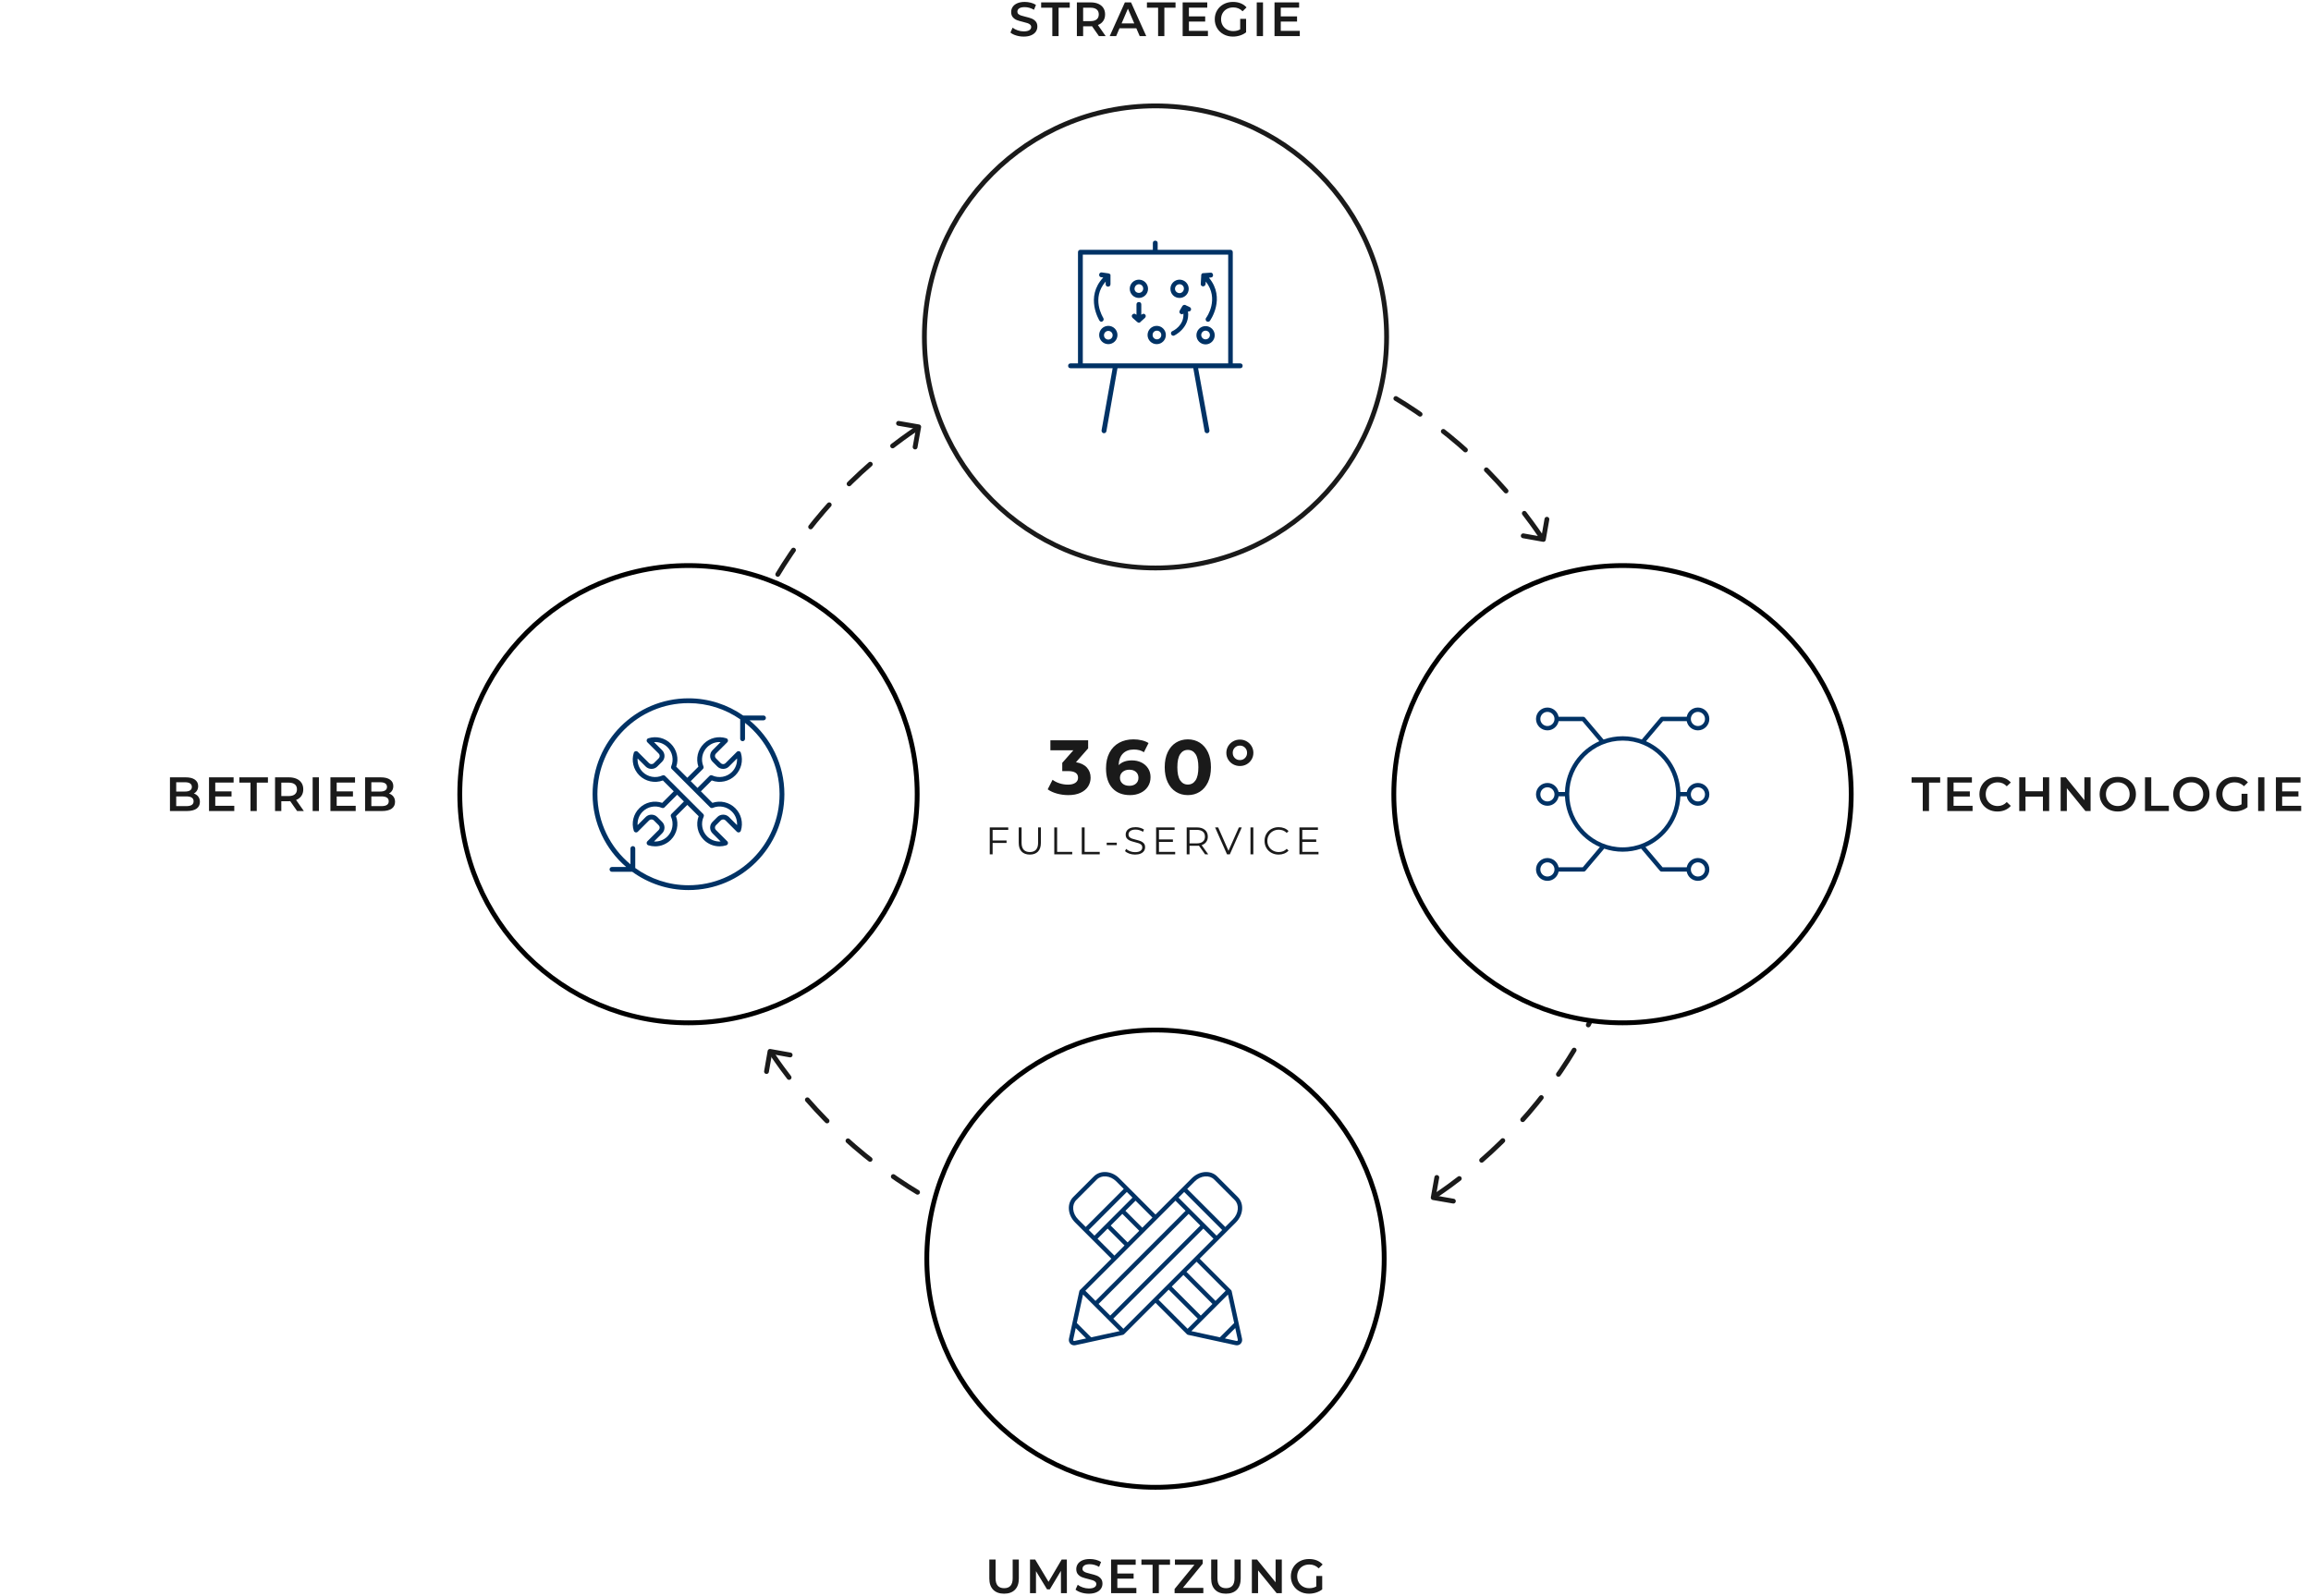 <?xml version="1.0" encoding="UTF-8"?>
<svg width="960px" height="663px" viewBox="0 0 960 663" version="1.1" xmlns="http://www.w3.org/2000/svg" xmlns:xlink="http://www.w3.org/1999/xlink">
    <!-- Generator: Sketch 50.2 (55047) - http://www.bohemiancoding.com/sketch -->
    <title>export-360-degree-full-service</title>
    <desc>Created with Sketch.</desc>
    <defs></defs>
    <g id="NETVICO" stroke="none" stroke-width="1" fill="none" fill-rule="evenodd">
        <g id="Digital-Signage---Inline-Images" transform="translate(-240, -12424)">
            <g id="export-360-degree-full-service" transform="translate(240, 12420)">
                <rect id="Rectangle-10" fill="#FFFFFF" x="0" y="4" width="960" height="663"></rect>
                <path d="M446.964,320.72 C448.927,321.04 450.431,321.771 451.476,322.912 C452.521,324.053 453.044,325.467 453.044,327.152 C453.044,328.453 452.703,329.653 452.02,330.752 C451.337,331.851 450.297,332.731 448.9,333.392 C447.503,334.053 445.791,334.384 443.764,334.384 C442.185,334.384 440.633,334.176 439.108,333.76 C437.583,333.344 436.287,332.752 435.22,331.984 L437.236,328.016 C438.089,328.656 439.076,329.152 440.196,329.504 C441.316,329.856 442.463,330.032 443.636,330.032 C444.937,330.032 445.961,329.781 446.708,329.28 C447.455,328.779 447.828,328.069 447.828,327.152 C447.828,325.317 446.431,324.4 443.636,324.4 L441.268,324.4 L441.268,320.976 L445.876,315.76 L436.34,315.76 L436.34,311.6 L452.02,311.6 L452.02,314.96 L446.964,320.72 Z M470.228,319.952 C471.657,319.952 472.959,320.24 474.132,320.816 C475.305,321.392 476.233,322.208 476.916,323.264 C477.599,324.32 477.94,325.541 477.94,326.928 C477.94,328.421 477.567,329.733 476.82,330.864 C476.073,331.995 475.055,332.864 473.764,333.472 C472.473,334.08 471.039,334.384 469.46,334.384 C466.324,334.384 463.871,333.424 462.1,331.504 C460.329,329.584 459.444,326.843 459.444,323.28 C459.444,320.741 459.924,318.565 460.884,316.752 C461.844,314.939 463.183,313.563 464.9,312.624 C466.617,311.685 468.607,311.216 470.868,311.216 C472.063,311.216 473.209,311.349 474.308,311.616 C475.407,311.883 476.34,312.261 477.108,312.752 L475.188,316.56 C474.079,315.813 472.681,315.44 470.996,315.44 C469.097,315.44 467.593,315.995 466.484,317.104 C465.375,318.213 464.777,319.824 464.692,321.936 C466.015,320.613 467.86,319.952 470.228,319.952 Z M469.172,330.512 C470.281,330.512 471.183,330.213 471.876,329.616 C472.569,329.019 472.916,328.208 472.916,327.184 C472.916,326.16 472.569,325.344 471.876,324.736 C471.183,324.128 470.26,323.824 469.108,323.824 C467.977,323.824 467.049,324.139 466.324,324.768 C465.599,325.397 465.236,326.203 465.236,327.184 C465.236,328.165 465.588,328.965 466.292,329.584 C466.996,330.203 467.956,330.512 469.172,330.512 Z M493.428,334.384 C491.572,334.384 489.919,333.925 488.468,333.008 C487.017,332.091 485.881,330.763 485.06,329.024 C484.239,327.285 483.828,325.211 483.828,322.8 C483.828,320.389 484.239,318.315 485.06,316.576 C485.881,314.837 487.017,313.509 488.468,312.592 C489.919,311.675 491.572,311.216 493.428,311.216 C495.284,311.216 496.937,311.675 498.388,312.592 C499.839,313.509 500.975,314.837 501.796,316.576 C502.617,318.315 503.028,320.389 503.028,322.8 C503.028,325.211 502.617,327.285 501.796,329.024 C500.975,330.763 499.839,332.091 498.388,333.008 C496.937,333.925 495.284,334.384 493.428,334.384 Z M493.428,330 C494.793,330 495.865,329.413 496.644,328.24 C497.423,327.067 497.812,325.253 497.812,322.8 C497.812,320.347 497.423,318.533 496.644,317.36 C495.865,316.187 494.793,315.6 493.428,315.6 C492.084,315.6 491.023,316.187 490.244,317.36 C489.465,318.533 489.076,320.347 489.076,322.8 C489.076,325.253 489.465,327.067 490.244,328.24 C491.023,329.413 492.084,330 493.428,330 Z M515.06,322.288 C514.036,322.288 513.092,322.048 512.228,321.568 C511.364,321.088 510.681,320.427 510.18,319.584 C509.679,318.741 509.428,317.819 509.428,316.816 C509.428,315.813 509.679,314.891 510.18,314.048 C510.681,313.205 511.364,312.539 512.228,312.048 C513.092,311.557 514.036,311.312 515.06,311.312 C516.084,311.312 517.023,311.557 517.876,312.048 C518.729,312.539 519.407,313.205 519.908,314.048 C520.409,314.891 520.66,315.813 520.66,316.816 C520.66,317.819 520.409,318.741 519.908,319.584 C519.407,320.427 518.729,321.088 517.876,321.568 C517.023,322.048 516.084,322.288 515.06,322.288 Z M515.06,319.824 C515.913,319.824 516.623,319.536 517.188,318.96 C517.753,318.384 518.036,317.669 518.036,316.816 C518.036,315.963 517.753,315.248 517.188,314.672 C516.623,314.096 515.913,313.808 515.06,313.808 C514.207,313.808 513.497,314.096 512.932,314.672 C512.367,315.248 512.084,315.963 512.084,316.816 C512.084,317.669 512.367,318.384 512.932,318.96 C513.497,319.536 514.207,319.824 515.06,319.824 Z" id="360°-copy-2" fill="#1A1A1A"></path>
                <path d="M412.336,348.824 L412.336,353.224 L418.128,353.224 L418.128,354.248 L412.336,354.248 L412.336,359 L411.152,359 L411.152,347.8 L418.832,347.8 L418.832,348.824 L412.336,348.824 Z M427.792,359.096 C426.341,359.096 425.211,358.68 424.4,357.848 C423.589,357.016 423.184,355.805 423.184,354.216 L423.184,347.8 L424.368,347.8 L424.368,354.168 C424.368,355.469 424.661,356.44 425.248,357.08 C425.835,357.72 426.683,358.04 427.792,358.04 C428.912,358.04 429.765,357.72 430.352,357.08 C430.939,356.44 431.232,355.469 431.232,354.168 L431.232,347.8 L432.384,347.8 L432.384,354.216 C432.384,355.805 431.981,357.016 431.176,357.848 C430.371,358.68 429.243,359.096 427.792,359.096 Z M437.952,347.8 L439.136,347.8 L439.136,357.976 L445.408,357.976 L445.408,359 L437.952,359 L437.952,347.8 Z M449.376,347.8 L450.56,347.8 L450.56,357.976 L456.832,357.976 L456.832,359 L449.376,359 L449.376,347.8 Z M459.728,354.168 L463.92,354.168 L463.92,355.16 L459.728,355.16 L459.728,354.168 Z M471.504,359.096 C470.672,359.096 469.875,358.963 469.112,358.696 C468.349,358.429 467.76,358.077 467.344,357.64 L467.808,356.728 C468.213,357.133 468.752,357.461 469.424,357.712 C470.096,357.963 470.789,358.088 471.504,358.088 C472.507,358.088 473.259,357.904 473.76,357.536 C474.261,357.168 474.512,356.691 474.512,356.104 C474.512,355.656 474.376,355.299 474.104,355.032 C473.832,354.765 473.499,354.56 473.104,354.416 C472.709,354.272 472.16,354.115 471.456,353.944 C470.613,353.731 469.941,353.525 469.44,353.328 C468.939,353.131 468.509,352.829 468.152,352.424 C467.795,352.019 467.616,351.469 467.616,350.776 C467.616,350.211 467.765,349.696 468.064,349.232 C468.363,348.768 468.821,348.397 469.44,348.12 C470.059,347.843 470.827,347.704 471.744,347.704 C472.384,347.704 473.011,347.792 473.624,347.968 C474.237,348.144 474.768,348.387 475.216,348.696 L474.816,349.64 C474.347,349.331 473.845,349.099 473.312,348.944 C472.779,348.789 472.256,348.712 471.744,348.712 C470.763,348.712 470.024,348.901 469.528,349.28 C469.032,349.659 468.784,350.147 468.784,350.744 C468.784,351.192 468.92,351.552 469.192,351.824 C469.464,352.096 469.805,352.304 470.216,352.448 C470.627,352.592 471.179,352.749 471.872,352.92 C472.693,353.123 473.357,353.323 473.864,353.52 C474.371,353.717 474.8,354.016 475.152,354.416 C475.504,354.816 475.68,355.357 475.68,356.04 C475.68,356.605 475.528,357.12 475.224,357.584 C474.92,358.048 474.453,358.416 473.824,358.688 C473.195,358.96 472.421,359.096 471.504,359.096 Z M488.176,357.976 L488.176,359 L480.256,359 L480.256,347.8 L487.936,347.8 L487.936,348.824 L481.44,348.824 L481.44,352.808 L487.232,352.808 L487.232,353.816 L481.44,353.816 L481.44,357.976 L488.176,357.976 Z M500.608,359 L498.048,355.4 C497.76,355.432 497.461,355.448 497.152,355.448 L494.144,355.448 L494.144,359 L492.96,359 L492.96,347.8 L497.152,347.8 C498.581,347.8 499.701,348.141 500.512,348.824 C501.323,349.507 501.728,350.445 501.728,351.64 C501.728,352.515 501.507,353.253 501.064,353.856 C500.621,354.459 499.989,354.893 499.168,355.16 L501.904,359 L500.608,359 Z M497.12,354.44 C498.229,354.44 499.077,354.195 499.664,353.704 C500.251,353.213 500.544,352.525 500.544,351.64 C500.544,350.733 500.251,350.037 499.664,349.552 C499.077,349.067 498.229,348.824 497.12,348.824 L494.144,348.824 L494.144,354.44 L497.12,354.44 Z M515.84,347.8 L510.88,359 L509.712,359 L504.752,347.8 L506.032,347.8 L510.32,357.528 L514.64,347.8 L515.84,347.8 Z M519.456,347.8 L520.64,347.8 L520.64,359 L519.456,359 L519.456,347.8 Z M531.152,359.096 C530.043,359.096 529.043,358.851 528.152,358.36 C527.261,357.869 526.563,357.189 526.056,356.32 C525.549,355.451 525.296,354.477 525.296,353.4 C525.296,352.323 525.549,351.349 526.056,350.48 C526.563,349.611 527.264,348.931 528.16,348.44 C529.056,347.949 530.059,347.704 531.168,347.704 C532,347.704 532.768,347.843 533.472,348.12 C534.176,348.397 534.773,348.803 535.264,349.336 L534.512,350.088 C533.637,349.203 532.533,348.76 531.2,348.76 C530.315,348.76 529.509,348.963 528.784,349.368 C528.059,349.773 527.491,350.328 527.08,351.032 C526.669,351.736 526.464,352.525 526.464,353.4 C526.464,354.275 526.669,355.064 527.08,355.768 C527.491,356.472 528.059,357.027 528.784,357.432 C529.509,357.837 530.315,358.04 531.2,358.04 C532.544,358.04 533.648,357.592 534.512,356.696 L535.264,357.448 C534.773,357.981 534.173,358.389 533.464,358.672 C532.755,358.955 531.984,359.096 531.152,359.096 Z M547.712,357.976 L547.712,359 L539.792,359 L539.792,347.8 L547.472,347.8 L547.472,348.824 L540.976,348.824 L540.976,352.808 L546.768,352.808 L546.768,353.816 L540.976,353.816 L540.976,357.976 L547.712,357.976 Z" id="Full-Service-Copy-2" fill="#1A1A1A"></path>
                <g id="Group-18-Copy-6" transform="translate(480, 142)" stroke="#1A1A1A" stroke-linecap="round" stroke-width="2">
                    <path d="M160.231,85.03 C158.912,83.074 157.559,81.143 156.171,79.24 C121.168,31.212 64.479,0 0.5,0" id="Oval-6" stroke-dasharray="12"></path>
                    <polyline id="Path-2" stroke-linejoin="round" transform="translate(159.406, 83.67) rotate(55) translate(-159.406, -83.67) " points="156.393 89.67 162.42 83.67 156.393 77.67"></polyline>
                </g>
                <g id="Group-18-Copy-7" transform="translate(636.5, 424) rotate(90) translate(-636.5, -424) translate(553, 379)" stroke="#1A1A1A" stroke-linecap="round" stroke-width="2">
                    <path d="M160.231,85.03 C158.912,83.074 157.559,81.143 156.171,79.24 C121.168,31.212 64.479,0 0.5,0" id="Oval-6" stroke-dasharray="12"></path>
                    <polyline id="Path-2" stroke-linejoin="round" transform="translate(159.406, 83.67) rotate(55) translate(-159.406, -83.67) " points="156.393 89.67 162.42 83.67 156.393 77.67"></polyline>
                </g>
                <g id="Group-18-Copy-8" transform="translate(397.5, 482) rotate(180) translate(-397.5, -482) translate(314, 437)" stroke="#1A1A1A" stroke-linecap="round" stroke-width="2">
                    <path d="M160.231,85.03 C158.912,83.074 157.559,81.143 156.171,79.24 C121.168,31.212 64.479,0 0.5,0" id="Oval-6" stroke-dasharray="12"></path>
                    <polyline id="Path-2" stroke-linejoin="round" transform="translate(159.406, 83.67) rotate(55) translate(-159.406, -83.67) " points="156.393 89.67 162.42 83.67 156.393 77.67"></polyline>
                </g>
                <g id="Group-18-Copy-9" transform="translate(340.5, 259) rotate(270) translate(-340.5, -259) translate(257, 214)" stroke="#1A1A1A" stroke-linecap="round" stroke-width="2">
                    <path d="M160.231,85.03 C158.912,83.074 157.559,81.143 156.171,79.24 C121.168,31.212 64.479,0 0.5,0" id="Oval-6" stroke-dasharray="12"></path>
                    <polyline id="Path-2" stroke-linejoin="round" transform="translate(159.406, 83.67) rotate(55) translate(-159.406, -83.67) " points="156.393 89.67 162.42 83.67 156.393 77.67"></polyline>
                </g>
                <g id="Group-20-Copy-2" transform="translate(384, 431)">
                    <circle id="Oval-4-Copy-2" stroke="#000000" stroke-width="2" fill="#FFFFFF" cx="96" cy="96" r="95"></circle>
                    <g id="icons/realisation" transform="translate(60, 60)" fill="#003265" fill-rule="nonzero">
                        <path d="M71.974,15.569 C72.141,13.544 71.5,11.695 70.169,10.366 L61.633,1.829 C60.303,0.498 58.451,-0.137 56.429,0.025 C54.46,0.188 52.551,1.1 51.057,2.596 L36,17.654 L20.943,2.596 C19.447,1.1 17.539,0.187 15.57,0.025 C13.545,-0.135 11.698,0.499 10.367,1.829 L1.83,10.366 C0.5,11.696 -0.141,13.544 0.026,15.569 C0.188,17.538 1.101,19.448 2.596,20.943 L17.654,36.001 L4.6,49.056 C4.477,49.178 4.393,49.332 4.357,49.5 L0.06,69.235 C-0.113,70.029 0.105,70.825 0.642,71.361 C1.057,71.776 1.627,72 2.231,72 C2.408,72 2.587,71.981 2.767,71.942 L22.5,67.646 C22.668,67.609 22.823,67.524 22.945,67.402 L36,54.348 L49.054,67.403 C49.176,67.525 49.33,67.609 49.499,67.647 L69.232,71.941 C69.412,71.981 69.592,72 69.769,72 C70.373,72 70.943,71.776 71.357,71.361 C71.895,70.824 72.112,70.029 71.94,69.235 L67.643,49.5 C67.606,49.331 67.523,49.178 67.4,49.056 L54.346,36 L69.403,20.942 C70.898,19.447 71.812,17.538 71.974,15.569 Z M61.36,26.441 L45.559,10.64 L47.909,8.289 L63.71,24.091 L61.36,26.441 Z M22.667,65.135 L18.46,60.93 L55.88,23.507 L60.087,27.714 L22.667,65.135 Z M54.812,59.656 L42.752,47.595 L47.594,42.752 L59.655,54.813 L54.812,59.656 Z M44.286,11.912 L48.493,16.118 L11.072,53.54 L6.867,49.335 L44.286,11.912 Z M8.29,24.091 L24.09,8.289 L26.441,10.64 L10.64,26.441 L8.29,24.091 Z M22.235,17.391 L29.248,24.405 L24.405,29.248 L17.392,22.234 L22.235,17.391 Z M49.765,17.391 L54.608,22.234 L17.188,59.656 L12.345,54.813 L49.765,17.391 Z M30.521,23.132 L23.507,16.118 L27.714,11.911 L34.727,18.925 L30.521,23.132 Z M1.82,15.422 C1.697,13.933 2.153,12.589 3.103,11.639 L11.639,3.102 C12.59,2.152 13.931,1.693 15.423,1.819 C16.968,1.946 18.476,2.674 19.671,3.869 L22.818,7.016 L7.017,22.817 L3.87,19.67 C2.675,18.475 1.947,16.967 1.82,15.422 Z M11.913,27.713 L16.119,23.507 L23.133,30.52 L18.926,34.727 L11.913,27.713 Z M5.893,50.906 L21.095,66.108 L9.263,68.685 L3.317,62.739 L5.893,50.906 Z M2.384,70.183 C2.184,70.227 2.019,70.192 1.915,70.087 C1.81,69.983 1.776,69.816 1.82,69.619 L2.862,64.829 L7.173,69.141 L2.384,70.183 Z M41.479,48.868 L53.54,60.93 L49.333,65.136 L37.272,53.076 L41.479,48.868 Z M70.086,70.087 C69.98,70.192 69.814,70.225 69.616,70.182 L64.828,69.14 L69.139,64.829 L70.181,69.619 C70.224,69.816 70.19,69.983 70.086,70.087 Z M68.684,62.739 L62.737,68.684 L50.904,66.108 L66.107,50.906 L68.684,62.739 Z M65.134,49.335 L60.928,53.54 L48.867,41.479 L53.073,37.272 L65.134,49.335 Z M64.983,22.817 L49.182,7.015 L52.329,3.868 C53.523,2.674 55.032,1.945 56.577,1.818 C58.067,1.693 59.41,2.152 60.361,3.101 L68.897,11.638 C69.847,12.588 70.303,13.932 70.18,15.421 C70.052,16.966 69.325,18.475 68.131,19.67 L64.983,22.817 Z" id="Shape"></path>
                    </g>
                    <path d="M33.11,235.2 C31.177,235.2 29.67,234.657 28.59,233.57 C27.51,232.483 26.97,230.927 26.97,228.9 L26.97,221 L29.57,221 L29.57,228.8 C29.57,231.547 30.757,232.92 33.13,232.92 C35.49,232.92 36.67,231.547 36.67,228.8 L36.67,221 L39.23,221 L39.23,228.9 C39.23,230.927 38.693,232.483 37.62,233.57 C36.547,234.657 35.043,235.2 33.11,235.2 Z M56.73,235 L56.71,225.72 L52.11,233.4 L50.95,233.4 L46.35,225.84 L46.35,235 L43.87,235 L43.87,221 L46.01,221 L51.57,230.28 L57.03,221 L59.17,221 L59.19,235 L56.73,235 Z M68.31,235.2 C67.23,235.2 66.187,235.047 65.18,234.74 C64.173,234.433 63.377,234.027 62.79,233.52 L63.69,231.5 C64.263,231.953 64.967,232.323 65.8,232.61 C66.633,232.897 67.47,233.04 68.31,233.04 C69.35,233.04 70.127,232.873 70.64,232.54 C71.153,232.207 71.41,231.767 71.41,231.22 C71.41,230.82 71.267,230.49 70.98,230.23 C70.693,229.97 70.33,229.767 69.89,229.62 C69.45,229.473 68.85,229.307 68.09,229.12 C67.023,228.867 66.16,228.613 65.5,228.36 C64.84,228.107 64.273,227.71 63.8,227.17 C63.327,226.63 63.09,225.9 63.09,224.98 C63.09,224.207 63.3,223.503 63.72,222.87 C64.14,222.237 64.773,221.733 65.62,221.36 C66.467,220.987 67.503,220.8 68.73,220.8 C69.583,220.8 70.423,220.907 71.25,221.12 C72.077,221.333 72.79,221.64 73.39,222.04 L72.57,224.06 C71.957,223.7 71.317,223.427 70.65,223.24 C69.983,223.053 69.337,222.96 68.71,222.96 C67.683,222.96 66.92,223.133 66.42,223.48 C65.92,223.827 65.67,224.287 65.67,224.86 C65.67,225.26 65.813,225.587 66.1,225.84 C66.387,226.093 66.75,226.293 67.19,226.44 C67.63,226.587 68.23,226.753 68.99,226.94 C70.03,227.18 70.883,227.43 71.55,227.69 C72.217,227.95 72.787,228.347 73.26,228.88 C73.733,229.413 73.97,230.133 73.97,231.04 C73.97,231.813 73.76,232.513 73.34,233.14 C72.92,233.767 72.283,234.267 71.43,234.64 C70.577,235.013 69.537,235.2 68.31,235.2 Z M88.05,232.82 L88.05,235 L77.55,235 L77.55,221 L87.77,221 L87.77,223.18 L80.15,223.18 L80.15,226.82 L86.91,226.82 L86.91,228.96 L80.15,228.96 L80.15,232.82 L88.05,232.82 Z M94.79,223.2 L90.15,223.2 L90.15,221 L102.03,221 L102.03,223.2 L97.39,223.2 L97.39,235 L94.79,235 L94.79,223.2 Z M115.87,232.8 L115.87,235 L103.93,235 L103.93,233.26 L112.17,223.2 L104.07,223.2 L104.07,221 L115.61,221 L115.61,222.74 L107.37,232.8 L115.87,232.8 Z M125.27,235.2 C123.337,235.2 121.83,234.657 120.75,233.57 C119.67,232.483 119.13,230.927 119.13,228.9 L119.13,221 L121.73,221 L121.73,228.8 C121.73,231.547 122.917,232.92 125.29,232.92 C127.65,232.92 128.83,231.547 128.83,228.8 L128.83,221 L131.39,221 L131.39,228.9 C131.39,230.927 130.853,232.483 129.78,233.57 C128.707,234.657 127.203,235.2 125.27,235.2 Z M148.47,221 L148.47,235 L146.33,235 L138.61,225.52 L138.61,235 L136.03,235 L136.03,221 L138.17,221 L145.89,230.48 L145.89,221 L148.47,221 Z M162.79,227.84 L165.25,227.84 L165.25,233.42 C164.53,233.993 163.69,234.433 162.73,234.74 C161.77,235.047 160.783,235.2 159.77,235.2 C158.343,235.2 157.057,234.89 155.91,234.27 C154.763,233.65 153.863,232.793 153.21,231.7 C152.557,230.607 152.23,229.373 152.23,228 C152.23,226.627 152.557,225.393 153.21,224.3 C153.863,223.207 154.767,222.35 155.92,221.73 C157.073,221.11 158.37,220.8 159.81,220.8 C160.983,220.8 162.05,220.993 163.01,221.38 C163.97,221.767 164.777,222.333 165.43,223.08 L163.79,224.68 C162.723,223.613 161.437,223.08 159.93,223.08 C158.943,223.08 158.067,223.287 157.3,223.7 C156.533,224.113 155.933,224.693 155.5,225.44 C155.067,226.187 154.85,227.04 154.85,228 C154.85,228.933 155.067,229.773 155.5,230.52 C155.933,231.267 156.533,231.853 157.3,232.28 C158.067,232.707 158.937,232.92 159.91,232.92 C161.003,232.92 161.963,232.68 162.79,232.2 L162.79,227.84 Z" id="Umsetzung" fill="#1A1A1A"></path>
                </g>
                <g id="Group-21-Copy-2" transform="translate(68, 238)">
                    <circle id="Oval-4-Copy-3" stroke="#000000" stroke-width="2" fill="#FFFFFF" cx="218" cy="96" r="95"></circle>
                    <g id="noun_1723844_cc" transform="translate(178, 56)" fill="#003265" fill-rule="nonzero">
                        <path d="M0.164,40 C0.164,52.093 5.587,62.936 14.121,70.248 L8.211,70.248 C7.658,70.248 7.211,70.695 7.211,71.248 C7.211,71.801 7.658,72.248 8.211,72.248 L16.653,72.248 C23.219,77.015 31.284,79.836 40,79.836 C61.966,79.836 79.836,61.966 79.836,40 C79.836,27.663 74.198,16.618 65.364,9.306 L71.159,9.306 C71.712,9.306 72.159,8.858 72.159,8.306 C72.159,7.753 71.712,7.306 71.159,7.306 L62.72,7.306 C56.27,2.81 48.44,0.164 40,0.164 C18.034,0.164 0.164,18.034 0.164,40 Z M40,2.164 C47.974,2.164 55.375,4.65 61.482,8.878 L61.482,16.983 C61.482,17.536 61.93,17.983 62.482,17.983 C63.035,17.983 63.482,17.536 63.482,16.983 L63.482,10.366 C72.218,17.302 77.836,28.004 77.836,40 C77.836,60.863 60.863,77.836 40,77.836 C31.749,77.836 24.113,75.174 17.889,70.674 L17.889,62.571 C17.889,62.019 17.441,61.571 16.889,61.571 C16.336,61.571 15.889,62.019 15.889,62.571 L15.889,69.135 C7.51,62.19 2.164,51.708 2.164,40 C2.164,19.137 19.137,2.164 40,2.164 Z" id="Shape"></path>
                        <path d="M19.562,45.831 C17.106,48.284 16.232,51.87 17.279,55.189 C17.385,55.522 17.656,55.777 17.996,55.86 C18.332,55.939 18.693,55.843 18.94,55.596 L23.657,50.878 C24.175,50.358 25.078,50.36 25.595,50.878 L27.637,52.919 C28.17,53.453 28.17,54.323 27.637,54.857 L22.919,59.574 C22.672,59.821 22.571,60.18 22.654,60.519 C22.737,60.858 22.992,61.13 23.325,61.235 C24.252,61.527 25.2,61.67 26.139,61.67 C28.559,61.67 30.915,60.722 32.684,58.953 C35.253,56.385 36.066,52.524 34.81,49.151 L39.514,44.446 L44.219,49.151 C42.962,52.524 43.776,56.385 46.346,58.953 C48.114,60.722 50.471,61.67 52.891,61.67 C53.829,61.67 54.777,61.527 55.704,61.235 C56.037,61.13 56.292,60.858 56.375,60.519 C56.458,60.18 56.357,59.821 56.11,59.574 L51.393,54.857 C50.858,54.323 50.858,53.453 51.393,52.919 L53.434,50.878 C53.951,50.358 54.854,50.36 55.371,50.878 L60.089,55.596 C60.335,55.843 60.695,55.939 61.033,55.86 C61.373,55.777 61.645,55.522 61.75,55.189 C62.797,51.871 61.922,48.285 59.468,45.831 C56.95,43.313 53.277,42.473 49.943,43.601 L45.151,38.809 L49.665,34.295 C53.04,35.553 56.901,34.737 59.468,32.169 C61.922,29.715 62.797,26.129 61.75,22.811 C61.645,22.478 61.373,22.223 61.033,22.14 C60.695,22.058 60.335,22.157 60.089,22.404 L55.371,27.122 C54.854,27.639 53.951,27.64 53.434,27.122 L51.393,25.08 C51.134,24.821 50.991,24.478 50.991,24.111 C50.991,23.746 51.134,23.401 51.393,23.143 L56.11,18.426 C56.357,18.179 56.458,17.82 56.375,17.481 C56.292,17.142 56.037,16.87 55.704,16.765 C52.388,15.721 48.8,16.592 46.346,19.047 C43.828,21.563 42.987,25.237 44.114,28.57 L39.514,33.171 L34.914,28.571 C36.042,25.237 35.201,21.563 32.684,19.047 C30.229,16.592 26.641,15.721 23.325,16.765 C22.992,16.87 22.737,17.142 22.654,17.481 C22.571,17.82 22.672,18.179 22.919,18.426 L27.637,23.143 C28.17,23.677 28.171,24.546 27.637,25.08 L25.595,27.122 C25.078,27.639 24.175,27.64 23.657,27.122 L18.94,22.404 C18.693,22.157 18.332,22.058 17.996,22.14 C17.656,22.223 17.385,22.478 17.279,22.811 C16.232,26.13 17.106,29.716 19.562,32.169 C22.129,34.738 25.992,35.554 29.363,34.295 L33.877,38.809 L29.086,43.601 C25.751,42.473 22.078,43.313 19.562,45.831 Z M45.985,29.528 C46.272,29.241 46.357,28.808 46.2,28.434 C45.046,25.691 45.658,22.562 47.76,20.461 C49.26,18.961 51.296,18.216 53.361,18.346 L49.979,21.729 C49.342,22.365 48.991,23.212 48.991,24.111 C48.991,25.012 49.342,25.858 49.979,26.494 L52.02,28.536 C53.293,29.811 55.515,29.809 56.785,28.536 L60.169,25.152 C60.302,27.213 59.555,29.254 58.054,30.755 C55.908,32.903 52.61,33.483 49.851,32.208 C49.47,32.032 49.02,32.111 48.724,32.408 L43.737,37.395 L40.928,34.585 L45.985,29.528 Z M29.598,32.115 C29.455,32.115 29.312,32.145 29.178,32.208 C26.418,33.485 23.121,32.9 20.976,30.755 C19.475,29.255 18.728,27.214 18.86,25.153 L22.243,28.536 C23.518,29.811 25.738,29.809 27.009,28.536 L29.051,26.494 C30.364,25.181 30.364,23.043 29.051,21.729 L25.668,18.346 C27.732,18.22 29.77,18.961 31.27,20.461 C33.371,22.562 33.983,25.691 32.828,28.434 C32.671,28.808 32.755,29.241 33.043,29.528 L48.986,45.472 C49.274,45.759 49.707,45.844 50.081,45.687 C52.825,44.532 55.952,45.144 58.054,47.245 C59.555,48.746 60.302,50.787 60.169,52.848 L56.785,49.464 C55.516,48.191 53.295,48.19 52.02,49.464 L49.979,51.505 C48.664,52.819 48.664,54.957 49.979,56.271 L53.361,59.654 C51.299,59.784 49.26,59.039 47.76,57.539 C45.613,55.393 45.029,52.097 46.307,49.337 C46.483,48.957 46.403,48.507 46.106,48.21 L30.305,32.408 C30.113,32.217 29.857,32.115 29.598,32.115 Z M30.043,45.472 L35.291,40.223 L38.1,43.032 L32.922,48.21 C32.625,48.507 32.545,48.957 32.722,49.337 C33.999,52.098 33.416,55.394 31.27,57.539 C29.77,59.039 27.732,59.784 25.668,59.654 L29.051,56.271 C30.364,54.957 30.364,52.819 29.051,51.505 L27.009,49.464 C25.738,48.191 23.518,48.19 22.243,49.464 L18.86,52.847 C18.728,50.786 19.475,48.745 20.976,47.245 C23.076,45.144 26.204,44.532 28.948,45.687 C29.321,45.845 29.755,45.759 30.043,45.472 Z" id="Shape"></path>
                    </g>
                    <path d="M12.52,95.72 C13.293,95.973 13.907,96.397 14.36,96.99 C14.813,97.583 15.04,98.32 15.04,99.2 C15.04,100.413 14.573,101.35 13.64,102.01 C12.707,102.67 11.347,103 9.56,103 L2.6,103 L2.6,89 L9.16,89 C10.813,89 12.087,89.323 12.98,89.97 C13.873,90.617 14.32,91.507 14.32,92.64 C14.32,93.333 14.16,93.947 13.84,94.48 C13.52,95.013 13.08,95.427 12.52,95.72 Z M5.2,91.04 L5.2,94.9 L8.88,94.9 C9.787,94.9 10.483,94.737 10.97,94.41 C11.457,94.083 11.7,93.607 11.7,92.98 C11.7,92.34 11.457,91.857 10.97,91.53 C10.483,91.203 9.787,91.04 8.88,91.04 L5.2,91.04 Z M9.4,100.96 C11.413,100.96 12.42,100.287 12.42,98.94 C12.42,97.593 11.413,96.92 9.4,96.92 L5.2,96.92 L5.2,100.96 L9.4,100.96 Z M29.32,100.82 L29.32,103 L18.82,103 L18.82,89 L29.04,89 L29.04,91.18 L21.42,91.18 L21.42,94.82 L28.18,94.82 L28.18,96.96 L21.42,96.96 L21.42,100.82 L29.32,100.82 Z M36.06,91.2 L31.42,91.2 L31.42,89 L43.3,89 L43.3,91.2 L38.66,91.2 L38.66,103 L36.06,103 L36.06,91.2 Z M55.42,103 L52.56,98.9 C52.44,98.913 52.26,98.92 52.02,98.92 L48.86,98.92 L48.86,103 L46.26,103 L46.26,89 L52.02,89 C53.233,89 54.29,89.2 55.19,89.6 C56.09,90 56.78,90.573 57.26,91.32 C57.74,92.067 57.98,92.953 57.98,93.98 C57.98,95.033 57.723,95.94 57.21,96.7 C56.697,97.46 55.96,98.027 55,98.4 L58.22,103 L55.42,103 Z M55.36,93.98 C55.36,93.087 55.067,92.4 54.48,91.92 C53.893,91.44 53.033,91.2 51.9,91.2 L48.86,91.2 L48.86,96.78 L51.9,96.78 C53.033,96.78 53.893,96.537 54.48,96.05 C55.067,95.563 55.36,94.873 55.36,93.98 Z M61.88,89 L64.48,89 L64.48,103 L61.88,103 L61.88,89 Z M79.76,100.82 L79.76,103 L69.26,103 L69.26,89 L79.48,89 L79.48,91.18 L71.86,91.18 L71.86,94.82 L78.62,94.82 L78.62,96.96 L71.86,96.96 L71.86,100.82 L79.76,100.82 Z M93.58,95.72 C94.353,95.973 94.967,96.397 95.42,96.99 C95.873,97.583 96.1,98.32 96.1,99.2 C96.1,100.413 95.633,101.35 94.7,102.01 C93.767,102.67 92.407,103 90.62,103 L83.66,103 L83.66,89 L90.22,89 C91.873,89 93.147,89.323 94.04,89.97 C94.933,90.617 95.38,91.507 95.38,92.64 C95.38,93.333 95.22,93.947 94.9,94.48 C94.58,95.013 94.14,95.427 93.58,95.72 Z M86.26,91.04 L86.26,94.9 L89.94,94.9 C90.847,94.9 91.543,94.737 92.03,94.41 C92.517,94.083 92.76,93.607 92.76,92.98 C92.76,92.34 92.517,91.857 92.03,91.53 C91.543,91.203 90.847,91.04 89.94,91.04 L86.26,91.04 Z M90.46,100.96 C92.473,100.96 93.48,100.287 93.48,98.94 C93.48,97.593 92.473,96.92 90.46,96.92 L86.26,96.92 L86.26,100.96 L90.46,100.96 Z" id="Betrieb" fill="#1A1A1A"></path>
                </g>
                <g id="Group-19-Copy-2" transform="translate(578, 238)">
                    <circle id="Oval-4-Copy" stroke="#000000" stroke-width="2" fill="#FFFFFF" cx="96" cy="96" r="95"></circle>
                    <g id="icons/digital" transform="translate(60, 60)" fill="#003265" fill-rule="nonzero">
                        <path d="M62.674,5.639 C63.096,7.823 65.019,9.479 67.324,9.479 C69.937,9.479 72.065,7.353 72.065,4.739 C72.065,2.126 69.938,0 67.325,0 C65.019,0 63.097,1.656 62.675,3.839 L52.418,3.839 C52.153,3.839 51.902,3.955 51.73,4.158 L44.007,13.283 C41.52,12.408 38.848,11.927 36.065,11.927 C33.281,11.927 30.609,12.408 28.121,13.284 L20.398,4.158 C20.227,3.955 19.976,3.839 19.711,3.839 L9.454,3.839 C9.032,1.656 7.111,0 4.805,0 C2.192,0 0.065,2.126 0.065,4.739 C0.065,7.353 2.191,9.479 4.805,9.479 C7.111,9.479 9.032,7.823 9.454,5.639 L19.293,5.639 L26.357,13.985 C18.189,17.613 12.414,25.668 12.093,35.087 L9.438,35.087 C8.981,32.948 7.079,31.337 4.805,31.337 C2.192,31.337 0.065,33.463 0.065,36.077 C0.065,38.69 2.191,40.816 4.805,40.816 C7.141,40.816 9.076,39.114 9.463,36.888 L12.097,36.888 C12.479,46.339 18.353,54.398 26.61,57.951 L19.483,66.371 L9.454,66.371 C9.032,64.188 7.11,62.532 4.805,62.532 C2.192,62.532 0.065,64.658 0.065,67.271 C0.065,69.885 2.191,72.011 4.805,72.011 C7.111,72.011 9.032,70.355 9.454,68.171 L19.902,68.171 C20.166,68.171 20.417,68.055 20.589,67.853 L28.395,58.63 C30.805,59.446 33.383,59.895 36.066,59.895 C38.748,59.895 41.325,59.446 43.736,58.63 L51.541,67.852 C51.712,68.054 51.964,68.171 52.229,68.171 L62.676,68.171 C63.098,70.354 65.02,72.01 67.325,72.01 C69.939,72.01 72.067,69.884 72.067,67.27 C72.067,64.657 69.94,62.531 67.325,62.531 C65.02,62.531 63.098,64.187 62.676,66.371 L52.645,66.371 L45.518,57.951 C53.777,54.398 59.651,46.339 60.033,36.888 L62.665,36.888 C63.053,39.114 64.988,40.816 67.324,40.816 C69.937,40.816 72.065,38.69 72.065,36.077 C72.065,33.463 69.938,31.337 67.324,31.337 C65.049,31.337 63.147,32.948 62.69,35.087 L60.036,35.087 C59.717,25.668 53.941,17.613 45.772,13.985 L52.835,5.639 L62.674,5.639 Z M67.325,1.8 C68.946,1.8 70.266,3.119 70.266,4.739 C70.266,6.36 68.946,7.679 67.325,7.679 C65.703,7.679 64.383,6.36 64.383,4.739 C64.383,3.119 65.703,1.8 67.325,1.8 Z M4.805,7.678 C3.184,7.678 1.865,6.359 1.865,4.739 C1.865,3.118 3.184,1.8 4.805,1.8 C6.427,1.8 7.746,3.119 7.746,4.739 C7.746,6.36 6.427,7.678 4.805,7.678 Z M4.805,39.015 C3.184,39.015 1.865,37.697 1.865,36.076 C1.865,34.455 3.184,33.136 4.805,33.136 C6.427,33.136 7.746,34.455 7.746,36.076 C7.746,37.697 6.427,39.015 4.805,39.015 Z M4.805,70.209 C3.184,70.209 1.865,68.891 1.865,67.27 C1.865,65.649 3.184,64.33 4.805,64.33 C6.427,64.33 7.746,65.649 7.746,67.27 C7.746,68.891 6.427,70.209 4.805,70.209 Z M67.325,64.331 C68.946,64.331 70.266,65.65 70.266,67.27 C70.266,68.891 68.946,70.21 67.325,70.21 C65.703,70.21 64.383,68.891 64.383,67.27 C64.383,65.65 65.703,64.331 67.325,64.331 Z M67.325,33.137 C68.946,33.137 70.266,34.456 70.266,36.077 C70.266,37.697 68.946,39.016 67.325,39.016 C65.703,39.016 64.383,37.697 64.383,36.077 C64.383,34.456 65.703,33.137 67.325,33.137 Z M58.257,35.91 C58.257,48.142 48.301,58.094 36.065,58.094 C23.828,58.094 13.873,48.142 13.873,35.91 C13.873,23.678 23.828,13.727 36.065,13.727 C48.301,13.727 58.257,23.678 58.257,35.91 Z" id="Shape"></path>
                    </g>
                    <path d="M220.72,91.2 L216.08,91.2 L216.08,89 L227.96,89 L227.96,91.2 L223.32,91.2 L223.32,103 L220.72,103 L220.72,91.2 Z M241.42,100.82 L241.42,103 L230.92,103 L230.92,89 L241.14,89 L241.14,91.18 L233.52,91.18 L233.52,94.82 L240.28,94.82 L240.28,96.96 L233.52,96.96 L233.52,100.82 L241.42,100.82 Z M251.74,103.2 C250.327,103.2 249.05,102.89 247.91,102.27 C246.77,101.65 245.877,100.793 245.23,99.7 C244.583,98.607 244.26,97.373 244.26,96 C244.26,94.627 244.587,93.393 245.24,92.3 C245.893,91.207 246.79,90.35 247.93,89.73 C249.07,89.11 250.347,88.8 251.76,88.8 C252.907,88.8 253.953,89 254.9,89.4 C255.847,89.8 256.647,90.38 257.3,91.14 L255.62,92.72 C254.607,91.627 253.36,91.08 251.88,91.08 C250.92,91.08 250.06,91.29 249.3,91.71 C248.54,92.13 247.947,92.713 247.52,93.46 C247.093,94.207 246.88,95.053 246.88,96 C246.88,96.947 247.093,97.793 247.52,98.54 C247.947,99.287 248.54,99.87 249.3,100.29 C250.06,100.71 250.92,100.92 251.88,100.92 C253.36,100.92 254.607,100.367 255.62,99.26 L257.3,100.86 C256.647,101.62 255.843,102.2 254.89,102.6 C253.937,103 252.887,103.2 251.74,103.2 Z M273.24,89 L273.24,103 L270.64,103 L270.64,97 L263.4,97 L263.4,103 L260.8,103 L260.8,89 L263.4,89 L263.4,94.78 L270.64,94.78 L270.64,89 L273.24,89 Z M290.44,89 L290.44,103 L288.3,103 L280.58,93.52 L280.58,103 L278,103 L278,89 L280.14,89 L287.86,98.48 L287.86,89 L290.44,89 Z M301.74,103.2 C300.313,103.2 299.027,102.89 297.88,102.27 C296.733,101.65 295.833,100.79 295.18,99.69 C294.527,98.59 294.2,97.36 294.2,96 C294.2,94.64 294.527,93.41 295.18,92.31 C295.833,91.21 296.733,90.35 297.88,89.73 C299.027,89.11 300.313,88.8 301.74,88.8 C303.167,88.8 304.453,89.11 305.6,89.73 C306.747,90.35 307.647,91.207 308.3,92.3 C308.953,93.393 309.28,94.627 309.28,96 C309.28,97.373 308.953,98.607 308.3,99.7 C307.647,100.793 306.747,101.65 305.6,102.27 C304.453,102.89 303.167,103.2 301.74,103.2 Z M301.74,100.92 C302.673,100.92 303.513,100.71 304.26,100.29 C305.007,99.87 305.593,99.283 306.02,98.53 C306.447,97.777 306.66,96.933 306.66,96 C306.66,95.067 306.447,94.223 306.02,93.47 C305.593,92.717 305.007,92.13 304.26,91.71 C303.513,91.29 302.673,91.08 301.74,91.08 C300.807,91.08 299.967,91.29 299.22,91.71 C298.473,92.13 297.887,92.717 297.46,93.47 C297.033,94.223 296.82,95.067 296.82,96 C296.82,96.933 297.033,97.777 297.46,98.53 C297.887,99.283 298.473,99.87 299.22,100.29 C299.967,100.71 300.807,100.92 301.74,100.92 Z M313.04,89 L315.64,89 L315.64,100.8 L322.96,100.8 L322.96,103 L313.04,103 L313.04,89 Z M332.3,103.2 C330.873,103.2 329.587,102.89 328.44,102.27 C327.293,101.65 326.393,100.79 325.74,99.69 C325.087,98.59 324.76,97.36 324.76,96 C324.76,94.64 325.087,93.41 325.74,92.31 C326.393,91.21 327.293,90.35 328.44,89.73 C329.587,89.11 330.873,88.8 332.3,88.8 C333.727,88.8 335.013,89.11 336.16,89.73 C337.307,90.35 338.207,91.207 338.86,92.3 C339.513,93.393 339.84,94.627 339.84,96 C339.84,97.373 339.513,98.607 338.86,99.7 C338.207,100.793 337.307,101.65 336.16,102.27 C335.013,102.89 333.727,103.2 332.3,103.2 Z M332.3,100.92 C333.233,100.92 334.073,100.71 334.82,100.29 C335.567,99.87 336.153,99.283 336.58,98.53 C337.007,97.777 337.22,96.933 337.22,96 C337.22,95.067 337.007,94.223 336.58,93.47 C336.153,92.717 335.567,92.13 334.82,91.71 C334.073,91.29 333.233,91.08 332.3,91.08 C331.367,91.08 330.527,91.29 329.78,91.71 C329.033,92.13 328.447,92.717 328.02,93.47 C327.593,94.223 327.38,95.067 327.38,96 C327.38,96.933 327.593,97.777 328.02,98.53 C328.447,99.283 329.033,99.87 329.78,100.29 C330.527,100.71 331.367,100.92 332.3,100.92 Z M353.16,95.84 L355.62,95.84 L355.62,101.42 C354.9,101.993 354.06,102.433 353.1,102.74 C352.14,103.047 351.153,103.2 350.14,103.2 C348.713,103.2 347.427,102.89 346.28,102.27 C345.133,101.65 344.233,100.793 343.58,99.7 C342.927,98.607 342.6,97.373 342.6,96 C342.6,94.627 342.927,93.393 343.58,92.3 C344.233,91.207 345.137,90.35 346.29,89.73 C347.443,89.11 348.74,88.8 350.18,88.8 C351.353,88.8 352.42,88.993 353.38,89.38 C354.34,89.767 355.147,90.333 355.8,91.08 L354.16,92.68 C353.093,91.613 351.807,91.08 350.3,91.08 C349.313,91.08 348.437,91.287 347.67,91.7 C346.903,92.113 346.303,92.693 345.87,93.44 C345.437,94.187 345.22,95.04 345.22,96 C345.22,96.933 345.437,97.773 345.87,98.52 C346.303,99.267 346.903,99.853 347.67,100.28 C348.437,100.707 349.307,100.92 350.28,100.92 C351.373,100.92 352.333,100.68 353.16,100.2 L353.16,95.84 Z M360.04,89 L362.64,89 L362.64,103 L360.04,103 L360.04,89 Z M377.92,100.82 L377.92,103 L367.42,103 L367.42,89 L377.64,89 L377.64,91.18 L370.02,91.18 L370.02,94.82 L376.78,94.82 L376.78,96.96 L370.02,96.96 L370.02,100.82 L377.92,100.82 Z" id="Technologie" fill="#1A1A1A"></path>
                </g>
                <g id="Group-22-Copy-2" transform="translate(384, 0)">
                    <circle id="Oval-4" stroke="#1A1A1A" stroke-width="2" fill="#FFFFFF" cx="96" cy="144" r="96"></circle>
                    <g id="noun_1047699_cc" transform="translate(59, 104)" fill="#003265" fill-rule="nonzero">
                        <path d="M36.9,0 C36.3,0 35.9,0.4 35.9,1 L35.9,3.8 L5.8,3.8 C5.2,3.8 4.8,4.2 4.8,4.8 L4.8,51 L1.7,51 C1.1,51 0.7,51.4 0.7,52 C0.7,52.6 1.1,53 1.7,53 L19.2,53 L14.6,78.8 C14.5,79.3 14.9,79.9 15.4,80 C15.5,80 15.5,80 15.6,80 C16.1,80 16.5,79.7 16.6,79.2 L21.2,53 L52.7,53 L57.4,79.2 C57.5,79.7 57.9,80 58.4,80 C58.5,80 58.5,80 58.6,80 C59.1,79.9 59.5,79.4 59.4,78.8 L54.7,53 L72.2,53 C72.8,53 73.2,52.6 73.2,52 C73.2,51.4 72.8,51 72.2,51 L69.1,51 L69.1,4.8 C69.1,4.2 68.7,3.8 68.1,3.8 L37.9,3.8 L37.9,1 C37.9,0.4 37.5,0 36.9,0 Z M67.1,51 L6.8,51 L6.8,5.8 L67.2,5.8 L67.2,51 L67.1,51 Z" id="Shape"></path>
                        <path d="M17.4,35.4 C15.3,35.4 13.6,37.1 13.6,39.2 C13.6,41.3 15.3,43 17.4,43 C19.5,43 21.2,41.3 21.2,39.2 C21.2,37.1 19.5,35.4 17.4,35.4 Z M17.4,41.1 C16.4,41.1 15.6,40.3 15.6,39.3 C15.6,38.3 16.4,37.5 17.4,37.5 C18.4,37.5 19.2,38.3 19.2,39.3 C19.2,40.3 18.4,41.1 17.4,41.1 Z" id="Shape"></path>
                        <path d="M30.1,23.8 C32.2,23.8 33.9,22.1 33.9,20 C33.9,17.9 32.2,16.2 30.1,16.2 C28,16.2 26.3,17.9 26.3,20 C26.3,22.1 28,23.8 30.1,23.8 Z M30.1,18.1 C31.1,18.1 31.9,18.9 31.9,19.9 C31.9,20.9 31.1,21.7 30.1,21.7 C29.1,21.7 28.3,21 28.3,20 C28.3,19 29.1,18.1 30.1,18.1 Z" id="Shape"></path>
                        <path d="M47,23.8 C49.1,23.8 50.8,22.1 50.8,20 C50.8,17.9 49.1,16.2 47,16.2 C44.9,16.2 43.2,17.9 43.2,20 C43.2,22.1 44.8,23.8 47,23.8 Z M47,18.1 C48,18.1 48.8,18.9 48.8,19.9 C48.8,20.9 48,21.8 47,21.8 C46,21.8 45.1,21 45.1,20 C45.1,19 45.9,18.1 47,18.1 Z" id="Shape"></path>
                        <path d="M33.7,39.2 C33.7,41.3 35.4,43 37.5,43 C39.6,43 41.3,41.3 41.3,39.2 C41.3,37.1 39.6,35.4 37.5,35.4 C35.4,35.4 33.7,37.1 33.7,39.2 Z M37.6,37.4 C38.6,37.4 39.4,38.2 39.4,39.2 C39.4,40.2 38.6,41 37.6,41 C36.6,41 35.8,40.2 35.8,39.2 C35.8,38.2 36.5,37.4 37.6,37.4 Z" id="Shape"></path>
                        <path d="M57.8,43.1 C59.9,43.1 61.6,41.4 61.6,39.3 C61.6,37.2 59.9,35.5 57.8,35.5 C55.7,35.5 54,37.2 54,39.3 C54,41.4 55.7,43.1 57.8,43.1 Z M57.8,37.4 C58.8,37.4 59.6,38.2 59.6,39.2 C59.6,40.2 58.8,41 57.8,41 C56.8,41 56,40.2 56,39.2 C56,38.2 56.8,37.4 57.8,37.4 Z" id="Shape"></path>
                        <path d="M13.7,33.2 C13.9,33.5 14.2,33.7 14.5,33.7 C14.7,33.7 14.9,33.6 15,33.5 C15.5,33.2 15.6,32.6 15.3,32.1 C15.1,31.7 10.2,23.9 16.3,17 L16.3,18.1 C16.3,18.7 16.7,19.1 17.3,19.1 C17.9,19.1 18.3,18.7 18.3,18.1 L18.3,14.7 C18.3,14.7 18.3,14.7 18.3,14.7 C18.3,14.7 18.3,14.7 18.3,14.7 C18.3,14.6 18.3,14.5 18.3,14.4 C18.3,14.4 18.3,14.4 18.3,14.3 C18.3,14.3 18.3,14.2 18.3,14.2 C18.3,14.1 18.2,14.1 18.2,14 C18.2,14 18.2,14 18.1,13.9 C18,13.8 17.9,13.8 17.8,13.7 C17.8,13.7 17.8,13.7 17.7,13.7 C17.6,13.7 17.6,13.6 17.5,13.6 L14.7,13.2 C14.2,13.1 13.6,13.5 13.6,14.1 C13.5,14.6 13.9,15.2 14.5,15.2 L15.3,15.3 C7.6,23.5 13.7,33.1 13.7,33.2 Z" id="Shape"></path>
                        <path d="M49.3,26.7 C49.3,26.7 49.3,26.7 49.3,26.7 C49.1,26.7 49,26.7 48.9,26.7 C48.9,26.7 48.8,26.7 48.8,26.7 C48.7,26.7 48.6,26.8 48.6,26.8 C48.6,26.8 48.5,26.8 48.5,26.9 C48.5,26.9 48.5,26.9 48.4,26.9 C48.3,27 48.3,27 48.2,27.1 C48.2,27.1 48.2,27.1 48.2,27.1 C48.2,27.1 48.2,27.1 48.2,27.1 L47.1,29 C46.8,29.5 46.9,30.1 47.4,30.4 C47.6,30.5 47.8,30.6 47.9,30.6 C48.1,30.6 48.4,30.5 48.6,30.3 C48.9,35.3 44.3,37.5 44,37.6 C43.5,37.8 43.3,38.4 43.5,38.9 C43.7,39.3 44,39.5 44.4,39.5 C44.5,39.5 44.7,39.5 44.8,39.4 C44.9,39.4 51.4,36.2 50.5,29.4 C51,29.5 51.5,29.3 51.7,28.9 C51.9,28.4 51.7,27.8 51.2,27.6 L49.5,26.8 C49.4,26.7 49.4,26.7 49.3,26.7 Z" id="Shape"></path>
                        <path d="M56.7,19 C56.7,19 56.7,19 56.7,19 C57.3,19 57.7,18.6 57.8,18.1 L57.9,17 C63.6,24.2 58.3,31.8 58,32.1 C57.7,32.5 57.8,33.2 58.2,33.5 C58.4,33.6 58.6,33.7 58.8,33.7 C59.1,33.7 59.4,33.6 59.6,33.3 C59.7,33.2 66.3,23.9 59.2,15.4 L60,15.3 C60.6,15.3 61,14.8 60.9,14.2 C60.8,13.6 60.4,13.2 59.8,13.3 L56.9,13.5 C56.8,13.5 56.8,13.5 56.7,13.5 C56.7,13.5 56.6,13.5 56.6,13.5 C56.5,13.5 56.4,13.6 56.3,13.7 C56.3,13.7 56.2,13.8 56.2,13.8 C56.1,13.9 56.1,13.9 56.1,14 C56.1,14 56.1,14.1 56,14.1 C56,14.1 56,14.1 56,14.2 C56,14.3 56,14.4 56,14.5 C56,14.5 56,14.5 56,14.5 C56,14.5 56,14.5 56,14.5 L55.8,17.9 C55.7,18.5 56.1,18.9 56.7,19 Z" id="Shape"></path>
                        <path d="M31.4,30.6 L31.1,30.8 L31.1,26.5 C31.1,25.9 30.7,25.5 30.1,25.5 C29.5,25.5 29.1,25.9 29.1,26.5 L29.1,30.8 L28.8,30.6 C28.4,30.2 27.8,30.3 27.4,30.7 C27,31.1 27.1,31.7 27.5,32.1 L29.4,33.8 C29.5,33.8 29.5,33.9 29.6,33.9 C29.6,33.9 29.7,33.9 29.7,34 C29.8,34 29.9,34.1 30.1,34.1 C30.1,34.1 30.1,34.1 30.1,34.1 C30.1,34.1 30.1,34.1 30.1,34.1 C30.2,34.1 30.4,34.1 30.5,34 C30.5,34 30.5,34 30.5,34 C30.6,34 30.7,33.9 30.7,33.8 C30.7,33.8 30.7,33.8 30.7,33.8 L32.6,32.1 C33,31.7 33.1,31.1 32.7,30.7 C32.4,30.3 31.8,30.3 31.4,30.6 Z" id="Shape"></path>
                    </g>
                    <path d="M41.26,19.2 C40.18,19.2 39.137,19.047 38.13,18.74 C37.123,18.433 36.327,18.027 35.74,17.52 L36.64,15.5 C37.213,15.953 37.917,16.323 38.75,16.61 C39.583,16.897 40.42,17.04 41.26,17.04 C42.3,17.04 43.077,16.873 43.59,16.54 C44.103,16.207 44.36,15.767 44.36,15.22 C44.36,14.82 44.217,14.49 43.93,14.23 C43.643,13.97 43.28,13.767 42.84,13.62 C42.4,13.473 41.8,13.307 41.04,13.12 C39.973,12.867 39.11,12.613 38.45,12.36 C37.79,12.107 37.223,11.71 36.75,11.17 C36.277,10.63 36.04,9.9 36.04,8.98 C36.04,8.207 36.25,7.503 36.67,6.87 C37.09,6.237 37.723,5.733 38.57,5.36 C39.417,4.987 40.453,4.8 41.68,4.8 C42.533,4.8 43.373,4.907 44.2,5.12 C45.027,5.333 45.74,5.64 46.34,6.04 L45.52,8.06 C44.907,7.7 44.267,7.427 43.6,7.24 C42.933,7.053 42.287,6.96 41.66,6.96 C40.633,6.96 39.87,7.133 39.37,7.48 C38.87,7.827 38.62,8.287 38.62,8.86 C38.62,9.26 38.763,9.587 39.05,9.84 C39.337,10.093 39.7,10.293 40.14,10.44 C40.58,10.587 41.18,10.753 41.94,10.94 C42.98,11.18 43.833,11.43 44.5,11.69 C45.167,11.95 45.737,12.347 46.21,12.88 C46.683,13.413 46.92,14.133 46.92,15.04 C46.92,15.813 46.71,16.513 46.29,17.14 C45.87,17.767 45.233,18.267 44.38,18.64 C43.527,19.013 42.487,19.2 41.26,19.2 Z M53.14,7.2 L48.5,7.2 L48.5,5 L60.38,5 L60.38,7.2 L55.74,7.2 L55.74,19 L53.14,19 L53.14,7.2 Z M72.5,19 L69.64,14.9 C69.52,14.913 69.34,14.92 69.1,14.92 L65.94,14.92 L65.94,19 L63.34,19 L63.34,5 L69.1,5 C70.313,5 71.37,5.2 72.27,5.6 C73.17,6 73.86,6.573 74.34,7.32 C74.82,8.067 75.06,8.953 75.06,9.98 C75.06,11.033 74.803,11.94 74.29,12.7 C73.777,13.46 73.04,14.027 72.08,14.4 L75.3,19 L72.5,19 Z M72.44,9.98 C72.44,9.087 72.147,8.4 71.56,7.92 C70.973,7.44 70.113,7.2 68.98,7.2 L65.94,7.2 L65.94,12.78 L68.98,12.78 C70.113,12.78 70.973,12.537 71.56,12.05 C72.147,11.563 72.44,10.873 72.44,9.98 Z M88.04,15.76 L81.04,15.76 L79.66,19 L76.98,19 L83.28,5 L85.84,5 L92.16,19 L89.44,19 L88.04,15.76 Z M87.18,13.72 L84.54,7.6 L81.92,13.72 L87.18,13.72 Z M97.08,7.2 L92.44,7.2 L92.44,5 L104.32,5 L104.32,7.2 L99.68,7.2 L99.68,19 L97.08,19 L97.08,7.2 Z M117.78,16.82 L117.78,19 L107.28,19 L107.28,5 L117.5,5 L117.5,7.18 L109.88,7.18 L109.88,10.82 L116.64,10.82 L116.64,12.96 L109.88,12.96 L109.88,16.82 L117.78,16.82 Z M131.18,11.84 L133.64,11.84 L133.64,17.42 C132.92,17.993 132.08,18.433 131.12,18.74 C130.16,19.047 129.173,19.2 128.16,19.2 C126.733,19.2 125.447,18.89 124.3,18.27 C123.153,17.65 122.253,16.793 121.6,15.7 C120.947,14.607 120.62,13.373 120.62,12 C120.62,10.627 120.947,9.393 121.6,8.3 C122.253,7.207 123.157,6.35 124.31,5.73 C125.463,5.11 126.76,4.8 128.2,4.8 C129.373,4.8 130.44,4.993 131.4,5.38 C132.36,5.767 133.167,6.333 133.82,7.08 L132.18,8.68 C131.113,7.613 129.827,7.08 128.32,7.08 C127.333,7.08 126.457,7.287 125.69,7.7 C124.923,8.113 124.323,8.693 123.89,9.44 C123.457,10.187 123.24,11.04 123.24,12 C123.24,12.933 123.457,13.773 123.89,14.52 C124.323,15.267 124.923,15.853 125.69,16.28 C126.457,16.707 127.327,16.92 128.3,16.92 C129.393,16.92 130.353,16.68 131.18,16.2 L131.18,11.84 Z M138.06,5 L140.66,5 L140.66,19 L138.06,19 L138.06,5 Z M155.94,16.82 L155.94,19 L145.44,19 L145.44,5 L155.66,5 L155.66,7.18 L148.04,7.18 L148.04,10.82 L154.8,10.82 L154.8,12.96 L148.04,12.96 L148.04,16.82 L155.94,16.82 Z" id="Strategie" fill="#1A1A1A"></path>
                </g>
            </g>
        </g>
    </g>
</svg>